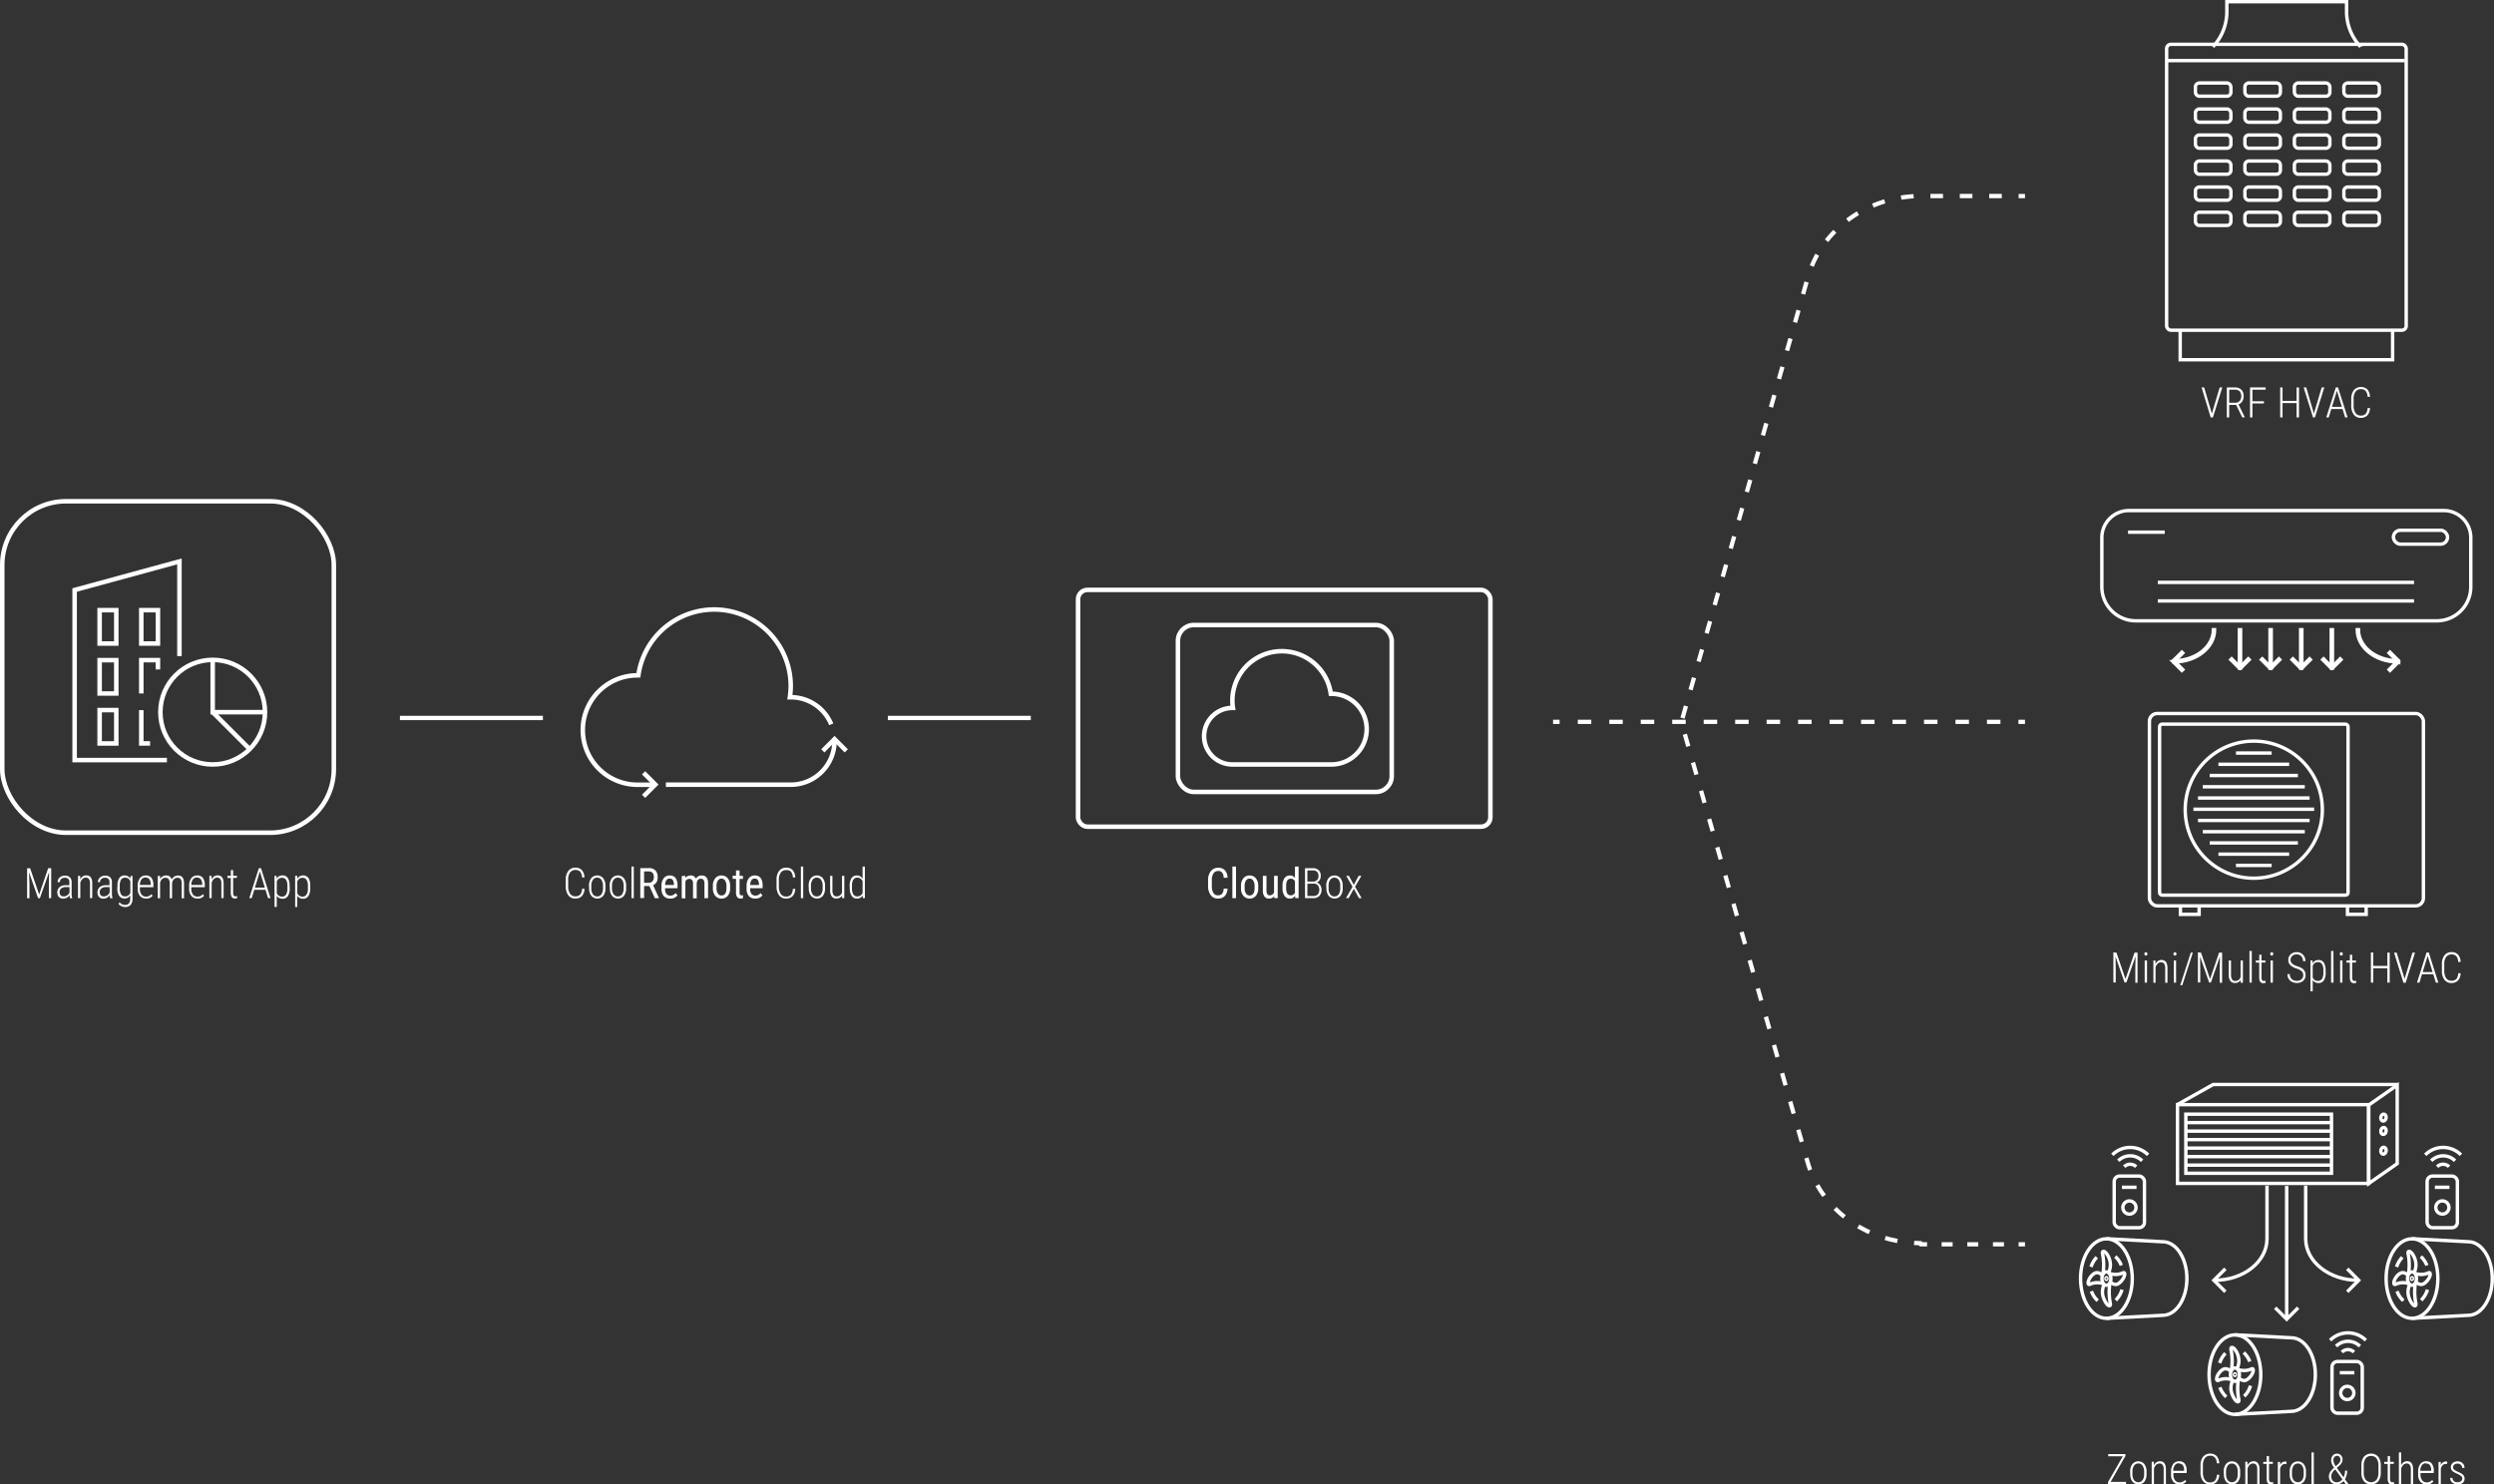 <?xml version="1.0" encoding="UTF-8"?> <svg xmlns="http://www.w3.org/2000/svg" viewBox="0 0 828.09 493.03"><rect x="0" y="0" width="828.09" height="493.03" fill="#333333" stroke="none"/><defs><style>.cls-1,.cls-3,.cls-4,.cls-5,.cls-6,.cls-7,.cls-8,.cls-9{fill:none;stroke:#fff;}.cls-1,.cls-4{stroke-width:1.13px;}.cls-2{fill:#fff;}.cls-3,.cls-4{stroke-miterlimit:10;}.cls-3,.cls-9{stroke-width:1.5px;}.cls-5,.cls-6,.cls-7,.cls-8{stroke-linejoin:round;stroke-width:1.42px;}.cls-6{stroke-dasharray:4.48 5.97;}.cls-7{stroke-dasharray:3.65 4.87;}.cls-8{stroke-dasharray:4.18 5.58;}</style></defs><g id="Layer_2" data-name="Layer 2"><g id="Layer_1-2" data-name="Layer 1"><rect class="cls-1" x="713.68" y="236.97" width="90.97" height="63.89" rx="2.57"></rect><rect class="cls-1" x="717.05" y="240.51" width="62.58" height="56.79" rx="0.83"></rect><circle class="cls-1" cx="748.33" cy="268.91" r="22.77"></circle><line class="cls-1" x1="728.29" y1="268.77" x2="768.38" y2="268.77"></line><line class="cls-1" x1="729.81" y1="265.04" x2="766.86" y2="265.04"></line><line class="cls-1" x1="731.4" y1="261.31" x2="765.27" y2="261.31"></line><line class="cls-1" x1="733.69" y1="257.57" x2="762.98" y2="257.57"></line><line class="cls-1" x1="736.59" y1="253.84" x2="760.08" y2="253.84"></line><line class="cls-1" x1="742.41" y1="250.11" x2="754.26" y2="250.11"></line><line class="cls-1" x1="766.86" y1="272.5" x2="729.81" y2="272.5"></line><line class="cls-1" x1="765.27" y1="276.23" x2="731.4" y2="276.23"></line><line class="cls-1" x1="762.98" y1="279.96" x2="733.69" y2="279.96"></line><line class="cls-1" x1="760.08" y1="283.69" x2="736.59" y2="283.69"></line><line class="cls-1" x1="754.26" y1="287.43" x2="742.41" y2="287.43"></line><polyline class="cls-1" points="730.18 300.94 730.18 303.69 723.97 303.69 723.97 300.94"></polyline><polyline class="cls-1" points="785.65 300.94 785.65 303.69 779.44 303.69 779.44 300.94"></polyline><path class="cls-1" d="M709.15,206.19a11.28,11.28,0,0,1-11.27-11.27V178.57a9,9,0,0,1,9-9h104.5a9,9,0,0,1,9,9v16.35a11.28,11.28,0,0,1-11.28,11.27Z"></path><rect class="cls-1" x="743.55" y="209.14" width="0.4" height="12.71"></rect><path class="cls-1" d="M743.75,222.05a.2.2,0,0,1-.14-.06l-2.9-2.89.28-.28,2.76,2.75,2.75-2.75.29.28-2.9,2.89A.2.2,0,0,1,743.75,222.05Z"></path><rect class="cls-1" x="753.72" y="209.14" width="0.4" height="12.71"></rect><path class="cls-1" d="M753.92,222.05a.17.17,0,0,1-.14-.06l-2.9-2.89.28-.28,2.76,2.75,2.75-2.75.28.28L754.06,222A.2.2,0,0,1,753.92,222.05Z"></path><rect class="cls-1" x="763.89" y="209.14" width="0.4" height="12.71"></rect><path class="cls-1" d="M764.08,222.05a.2.2,0,0,1-.14-.06l-2.89-2.89.28-.28,2.75,2.75,2.76-2.75.28.28L764.23,222A.2.2,0,0,1,764.08,222.05Z"></path><rect class="cls-1" x="774.05" y="209.14" width="0.4" height="12.71"></rect><path class="cls-1" d="M774.25,222.05h0a.2.2,0,0,1-.14-.06l-2.9-2.89.29-.28,2.75,2.75,2.76-2.75.28.28-2.9,2.89A.18.18,0,0,1,774.25,222.05Z"></path><path class="cls-1" d="M721.85,219.84v-.4c7.21,0,13.07-4.62,13.07-10.3h.4C735.32,215,729.28,219.84,721.85,219.84Z"></path><path class="cls-1" d="M724.45,222.68l-2.89-2.9a.19.19,0,0,1,0-.28l2.89-2.9.29.28L722,219.64l2.76,2.75Z"></path><path class="cls-1" d="M796.15,219.84c-7.43,0-13.47-4.8-13.47-10.7h.4c0,5.68,5.86,10.3,13.07,10.3Z"></path><path class="cls-1" d="M793.55,222.68l-.28-.29,2.75-2.75-2.75-2.76.28-.28,2.89,2.9a.18.18,0,0,1,.06.14.2.2,0,0,1-.06.14Z"></path><line class="cls-1" x1="716.46" y1="193.43" x2="801.54" y2="193.43"></line><line class="cls-1" x1="716.46" y1="199.59" x2="801.54" y2="199.59"></line><rect class="cls-1" x="794.69" y="176.11" width="17.98" height="4.62" rx="2.31"></rect><line class="cls-1" x1="706.58" y1="176.75" x2="718.78" y2="176.75"></line><polyline class="cls-1" points="763.06 434.34 759.26 438.15 755.45 434.35"></polyline><line class="cls-1" x1="759.25" y1="437.43" x2="759.25" y2="393.89"></line><path class="cls-1" d="M735.28,425.22c9.63,0,17.44-6.17,17.44-13.79V393.79"></path><polyline class="cls-1" points="738.89 429.03 735.08 425.22 738.89 421.41"></polyline><path class="cls-1" d="M783,425.22c-9.63,0-17.44-6.17-17.44-13.79V393.77"></path><polyline class="cls-1" points="779.37 429.03 783.17 425.22 779.37 421.41"></polyline><rect class="cls-1" x="723" y="366.89" width="63.43" height="26.15"></rect><rect class="cls-1" x="725.77" y="370.05" width="48.36" height="19.62"></rect><line class="cls-1" x1="774.19" y1="372.85" x2="725.86" y2="372.85"></line><line class="cls-1" x1="774.19" y1="375.68" x2="725.86" y2="375.68"></line><line class="cls-1" x1="774.19" y1="378.5" x2="725.86" y2="378.5"></line><line class="cls-1" x1="774.19" y1="381.32" x2="725.86" y2="381.32"></line><line class="cls-1" x1="774.19" y1="384.15" x2="725.86" y2="384.15"></line><line class="cls-1" x1="774.19" y1="386.97" x2="725.86" y2="386.97"></line><polygon class="cls-1" points="795.95 386.47 786.51 393.07 786.51 367.01 795.95 360.41 795.95 386.47"></polygon><polyline class="cls-1" points="796 360.2 734.83 360.2 722.94 366.88"></polyline><ellipse class="cls-1" cx="791.44" cy="371.22" rx="1.14" ry="0.88" transform="translate(302.07 1095.58) rotate(-81.09)"></ellipse><ellipse class="cls-1" cx="791.44" cy="375.65" rx="1.14" ry="0.88" transform="translate(297.7 1099.33) rotate(-81.09)"></ellipse><ellipse class="cls-1" cx="791.44" cy="382.21" rx="1.14" ry="0.88" transform="translate(291.22 1104.87) rotate(-81.09)"></ellipse><ellipse class="cls-1" cx="742.07" cy="456.56" rx="8.59" ry="13.2"></ellipse><path class="cls-1" d="M742.07,469.75l18.71-1c4.39,0,8-5.47,8-12.21s-3.56-12.22-8-12.22l-18.71-1"></path><path class="cls-1" d="M740.89,455.2a19.11,19.11,0,0,0-.12-6.91c-.07-.34,0-.69.21-.73.79-.3,2.45,2.21,2.4,4.49a6,6,0,0,1-.61,2.55l0,.1"></path><path class="cls-1" d="M741.32,458.48a6.16,6.16,0,0,0-.57,2.59c-.07,1.88,1.59,4.78,2.4,4.48.19,0,.28-.38.21-.73a18.88,18.88,0,0,1-.11-6.91"></path><path class="cls-1" d="M741.16,458.31a6,6,0,0,0-4.65.17.34.34,0,0,1-.49-.3c-.2-1.18,1.49-3.65,3-3.58a2.49,2.49,0,0,1,1.71.91"></path><path class="cls-1" d="M743,454.8a6,6,0,0,0,4.65-.17.34.34,0,0,1,.49.31c.2,1.21-1.75,3.68-3,3.57a2.45,2.45,0,0,1-1.74-.85"></path><ellipse class="cls-1" cx="742.07" cy="456.56" rx="1.49" ry="2.22"></ellipse><path class="cls-1" d="M742.27,456.56c0,.16-.09.29-.2.29s-.2-.13-.2-.29.08-.3.2-.3S742.27,456.39,742.27,456.56Z"></path><path class="cls-1" d="M737,452.69a8.31,8.31,0,0,1,1.91-3.22"></path><path class="cls-1" d="M739.18,463.94a8.07,8.07,0,0,1-2.1-3.15"></path><path class="cls-1" d="M747.24,460.23a8.43,8.43,0,0,1-2.07,3.51"></path><path class="cls-1" d="M745,449.23a7.88,7.88,0,0,1,2,3"></path><ellipse class="cls-1" cx="800.86" cy="424.65" rx="8.59" ry="13.2"></ellipse><path class="cls-1" d="M800.86,437.85l18.71-1c4.39,0,7.95-5.46,7.95-12.21s-3.56-12.22-7.95-12.22l-18.71-1"></path><path class="cls-1" d="M799.68,423.29a19.33,19.33,0,0,0-.11-6.91c-.07-.34,0-.68.2-.73.79-.3,2.45,2.21,2.4,4.49a6,6,0,0,1-.61,2.55l0,.1"></path><path class="cls-1" d="M800.11,426.57a6.31,6.31,0,0,0-.56,2.59c-.08,1.89,1.58,4.79,2.4,4.49.18,0,.27-.39.2-.73A19.16,19.16,0,0,1,802,426"></path><path class="cls-1" d="M800,426.41a6,6,0,0,0-4.64.16.34.34,0,0,1-.49-.3c-.21-1.18,1.48-3.65,3-3.58a2.49,2.49,0,0,1,1.71.91"></path><path class="cls-1" d="M801.77,422.89a6,6,0,0,0,4.64-.16.33.33,0,0,1,.49.3c.2,1.22-1.74,3.68-3,3.57a2.44,2.44,0,0,1-1.74-.84"></path><ellipse class="cls-1" cx="800.86" cy="424.65" rx="1.49" ry="2.22"></ellipse><path class="cls-1" d="M801.06,424.65c0,.16-.09.3-.2.3s-.2-.14-.2-.3.09-.3.2-.3S801.06,424.48,801.06,424.65Z"></path><path class="cls-1" d="M795.74,420.78a8.6,8.6,0,0,1,1.91-3.21"></path><path class="cls-1" d="M798,432a7.72,7.72,0,0,1-2.1-3.15"></path><path class="cls-1" d="M806,428.32a8.44,8.44,0,0,1-2.08,3.51"></path><path class="cls-1" d="M803.81,417.33a7.89,7.89,0,0,1,2,2.95"></path><ellipse class="cls-1" cx="699.4" cy="424.65" rx="8.59" ry="13.2"></ellipse><path class="cls-1" d="M699.4,437.85l18.72-1c4.39,0,8-5.46,8-12.21s-3.56-12.22-8-12.22l-18.72-1"></path><path class="cls-1" d="M698.22,423.29a18.88,18.88,0,0,0-.11-6.91c-.07-.34,0-.68.21-.73.79-.3,2.45,2.21,2.4,4.49a6,6,0,0,1-.61,2.55s0,.07-.05.1"></path><path class="cls-1" d="M698.66,426.57a6.16,6.16,0,0,0-.57,2.59c-.07,1.89,1.59,4.79,2.4,4.49.19,0,.28-.39.21-.73a18.94,18.94,0,0,1-.11-6.92"></path><path class="cls-1" d="M698.49,426.41a6,6,0,0,0-4.64.16.34.34,0,0,1-.49-.3c-.2-1.18,1.49-3.65,3-3.58a2.51,2.51,0,0,1,1.71.91"></path><path class="cls-1" d="M700.31,422.89a6,6,0,0,0,4.65-.16.33.33,0,0,1,.49.3c.2,1.22-1.75,3.68-3,3.57a2.43,2.43,0,0,1-1.73-.84"></path><ellipse class="cls-1" cx="699.4" cy="424.65" rx="1.49" ry="2.22"></ellipse><path class="cls-1" d="M699.61,424.65c0,.16-.09.3-.21.3s-.2-.14-.2-.3.09-.3.2-.3S699.61,424.48,699.61,424.65Z"></path><path class="cls-1" d="M694.29,420.78a8.34,8.34,0,0,1,1.91-3.21"></path><path class="cls-1" d="M696.52,432a7.82,7.82,0,0,1-2.1-3.15"></path><path class="cls-1" d="M704.58,428.32a8.43,8.43,0,0,1-2.07,3.51"></path><path class="cls-1" d="M702.35,417.33a7.66,7.66,0,0,1,2,2.95"></path><rect class="cls-1" x="701.98" y="390.6" width="10.05" height="17.16" rx="1.8"></rect><circle class="cls-1" cx="707" cy="401.02" r="2.19" transform="translate(213.33 1046.74) rotate(-82.16)"></circle><path class="cls-1" d="M709.27,387.5a2.78,2.78,0,0,0-3.95,0"></path><path class="cls-1" d="M711.24,385.52a5.59,5.59,0,0,0-7.9,0"></path><path class="cls-1" d="M713.22,383.55a8.38,8.38,0,0,0-11.85,0"></path><line class="cls-1" x1="704.56" y1="394.33" x2="709.4" y2="394.33"></line><rect class="cls-1" x="805.88" y="390.6" width="10.05" height="17.16" rx="1.8"></rect><circle class="cls-1" cx="810.91" cy="401.02" r="2.19" transform="translate(303.06 1149.67) rotate(-82.16)"></circle><path class="cls-1" d="M813.17,387.5a2.78,2.78,0,0,0-3.95,0"></path><path class="cls-1" d="M815.15,385.52a5.59,5.59,0,0,0-7.9,0"></path><path class="cls-1" d="M817.12,383.55a8.38,8.38,0,0,0-11.85,0"></path><line class="cls-1" x1="808.46" y1="394.33" x2="813.3" y2="394.33"></line><rect class="cls-1" x="774.3" y="452.2" width="10.05" height="17.16" rx="1.8"></rect><circle class="cls-1" cx="779.33" cy="462.62" r="2.19" transform="translate(214.77 1171.58) rotate(-82.16)"></circle><path class="cls-1" d="M781.59,449.09a2.79,2.79,0,0,0-4,0"></path><path class="cls-1" d="M783.56,447.12a5.58,5.58,0,0,0-7.89,0"></path><path class="cls-1" d="M785.54,445.14a8.38,8.38,0,0,0-11.85,0"></path><line class="cls-1" x1="776.88" y1="455.92" x2="781.72" y2="455.92"></line><path class="cls-2" d="M734.41,137.39l0,.11,0-.11,2.59-8.71h.87l-3.11,9.95h-.74L731,128.68h.85Z"></path><path class="cls-2" d="M742.49,134.49h-2.33v4.14h-.78v-9.95h2.73a2.83,2.83,0,0,1,2.11.77,3,3,0,0,1,.74,2.16,3.06,3.06,0,0,1-.46,1.69,2.42,2.42,0,0,1-1.25,1l2.07,4.23v.09h-.83Zm-2.33-.73h2.08a1.78,1.78,0,0,0,1.41-.6,2.6,2.6,0,0,0,0-3.17,2,2,0,0,0-1.53-.57h-1.94Z"></path><path class="cls-2" d="M751.7,134h-3.83v4.63h-.78v-9.95h5.18v.74h-4.4v3.84h3.83Z"></path><path class="cls-2" d="M763.34,138.63h-.79v-4.76h-4.67v4.76h-.78v-9.95h.78v4.46h4.67v-4.46h.79Z"></path><path class="cls-2" d="M768.29,137.39l0,.11,0-.11,2.59-8.71h.86l-3.11,9.95H768l-3.11-9.95h.85Z"></path><path class="cls-2" d="M777.8,135.85h-3.74l-.84,2.78h-.82l3.17-9.95h.73l3.17,9.95h-.81Zm-3.51-.73h3.28l-1.64-5.34Z"></path><path class="cls-2" d="M786.92,135.53A3.75,3.75,0,0,1,786,138a3,3,0,0,1-2.19.78,2.72,2.72,0,0,1-2.28-1.09,4.89,4.89,0,0,1-.84-3v-2.16a4.63,4.63,0,0,1,.85-2.94,3.18,3.18,0,0,1,4.49-.27,3.86,3.86,0,0,1,.88,2.46h-.8a3.19,3.19,0,0,0-.64-1.94,2,2,0,0,0-1.6-.58,2.08,2.08,0,0,0-1.76.84,4,4,0,0,0-.63,2.44v2.13a4.35,4.35,0,0,0,.61,2.47,2,2,0,0,0,1.72.88,2.15,2.15,0,0,0,1.68-.58,3.25,3.25,0,0,0,.62-1.93Z"></path><path class="cls-2" d="M702.73,316.4l3,8.76,3-8.76h1v10H709V322l.07-4.34-3.05,8.65h-.6l-3-8.61.07,4.27v4.34h-.78v-10Z"></path><path class="cls-2" d="M712,316.82a.63.63,0,0,1,.13-.39.45.45,0,0,1,.37-.17.44.44,0,0,1,.37.17.58.58,0,0,1,.14.39.56.56,0,0,1-.14.39.44.44,0,0,1-.37.17.45.45,0,0,1-.37-.17A.61.61,0,0,1,712,316.82Zm.88,9.53h-.77V319h.77Z"></path><path class="cls-2" d="M715.67,319l0,1.18a2.81,2.81,0,0,1,.84-1,2,2,0,0,1,1.16-.35q1.93,0,2,2.58v5h-.75v-4.87a2.61,2.61,0,0,0-.35-1.47,1.24,1.24,0,0,0-1.07-.47,1.5,1.5,0,0,0-1.07.45,2.75,2.75,0,0,0-.72,1.23v5.13H715V319Z"></path><path class="cls-2" d="M721.66,316.82a.58.58,0,0,1,.13-.39.49.49,0,0,1,.74,0,.58.58,0,0,1,.13.39.56.56,0,0,1-.13.39.49.49,0,0,1-.74,0A.56.56,0,0,1,721.66,316.82Zm.87,9.53h-.76V319h.76Z"></path><path class="cls-2" d="M724.6,327.21h-.68l3.49-10.81h.68Z"></path><path class="cls-2" d="M730.81,316.4l3,8.76,3-8.76h1v10h-.78V322l.07-4.34-3,8.65h-.6l-3-8.61.06,4.27v4.34h-.78v-10Z"></path><path class="cls-2" d="M744,325.47a2.13,2.13,0,0,1-1.95,1,1.77,1.77,0,0,1-1.52-.7,3.44,3.44,0,0,1-.51-2.05V319h.75v4.77a2.73,2.73,0,0,0,.35,1.52,1.17,1.17,0,0,0,1,.52,1.75,1.75,0,0,0,1.84-1.39V319h.76v7.4h-.74Z"></path><path class="cls-2" d="M747.66,326.35h-.76v-10.5h.76Z"></path><path class="cls-2" d="M750.9,317.07V319h1.27v.69H750.9v4.91a1.8,1.8,0,0,0,.18.91.67.67,0,0,0,.61.3,4.26,4.26,0,0,0,.55-.07l0,.68a1.86,1.86,0,0,1-.75.12c-.89,0-1.34-.61-1.36-1.83v-5H749V319h1.15v-1.88Z"></path><path class="cls-2" d="M753.8,316.82a.58.58,0,0,1,.13-.39.43.43,0,0,1,.36-.17.47.47,0,0,1,.38.17.58.58,0,0,1,.13.39.56.56,0,0,1-.13.39.47.47,0,0,1-.38.17.43.43,0,0,1-.36-.17A.56.56,0,0,1,753.8,316.82Zm.87,9.53h-.77V319h.77Z"></path><path class="cls-2" d="M764.75,323.9a1.77,1.77,0,0,0-.47-1.31,4.71,4.71,0,0,0-1.78-.91,5.71,5.71,0,0,1-1.9-1,2.34,2.34,0,0,1-.8-1.86,2.42,2.42,0,0,1,.78-1.86,2.9,2.9,0,0,1,2-.72,2.76,2.76,0,0,1,2.08.84,2.94,2.94,0,0,1,.81,2.14h-.79a2.33,2.33,0,0,0-.56-1.62,2,2,0,0,0-1.54-.62,2.08,2.08,0,0,0-1.48.51,1.7,1.7,0,0,0-.55,1.31,1.59,1.59,0,0,0,.52,1.24,4.6,4.6,0,0,0,1.63.85,6.88,6.88,0,0,1,1.7.77,2.57,2.57,0,0,1,.84.94,2.67,2.67,0,0,1,.28,1.27,2.42,2.42,0,0,1-.79,1.88,3,3,0,0,1-2.09.72,3.52,3.52,0,0,1-1.6-.36,2.74,2.74,0,0,1-1.13-1,3,3,0,0,1-.4-1.59h.78a2.17,2.17,0,0,0,.63,1.65,2.42,2.42,0,0,0,1.72.6,2.22,2.22,0,0,0,1.51-.5A1.73,1.73,0,0,0,764.75,323.9Z"></path><path class="cls-2" d="M772.2,323a4.65,4.65,0,0,1-.6,2.6,2,2,0,0,1-1.77.89,2.12,2.12,0,0,1-1.93-1v3.74h-.75V319h.7l0,1a2.09,2.09,0,0,1,1.93-1.15,2,2,0,0,1,1.79.85,4.64,4.64,0,0,1,.6,2.59Zm-.76-.69a3.89,3.89,0,0,0-.44-2.09,1.54,1.54,0,0,0-1.38-.67,1.78,1.78,0,0,0-1.72,1.22v3.89a1.77,1.77,0,0,0,1.73,1.12,1.53,1.53,0,0,0,1.36-.67,3.86,3.86,0,0,0,.45-2.06Z"></path><path class="cls-2" d="M774.81,326.35H774v-10.5h.77Z"></path><path class="cls-2" d="M776.88,316.82a.58.58,0,0,1,.13-.39.49.49,0,0,1,.74,0,.58.58,0,0,1,.14.39.56.56,0,0,1-.14.39.49.49,0,0,1-.74,0A.56.56,0,0,1,776.88,316.82Zm.88,9.53H777V319h.77Z"></path><path class="cls-2" d="M781,317.07V319h1.26v.69H781v4.91a1.8,1.8,0,0,0,.18.91.64.64,0,0,0,.6.3,4.06,4.06,0,0,0,.55-.07l0,.68a1.83,1.83,0,0,1-.75.12c-.88,0-1.34-.61-1.36-1.83v-5H779.1V319h1.14v-1.88Z"></path><path class="cls-2" d="M793.46,326.35h-.78v-4.76H788v4.76h-.78v-10H788v4.46h4.68V316.4h.78Z"></path><path class="cls-2" d="M798.41,325.11l0,.11,0-.11,2.6-8.71h.86l-3.11,10h-.74l-3.11-10h.86Z"></path><path class="cls-2" d="M807.92,323.57h-3.73l-.85,2.78h-.81l3.17-10h.73l3.17,10h-.82Zm-3.5-.73h3.28l-1.64-5.34Z"></path><path class="cls-2" d="M817,323.25a3.65,3.65,0,0,1-.9,2.45,3,3,0,0,1-2.19.79,2.73,2.73,0,0,1-2.28-1.09,4.76,4.76,0,0,1-.84-3v-2.16a4.57,4.57,0,0,1,.85-2.94,2.82,2.82,0,0,1,2.33-1.07,2.86,2.86,0,0,1,2.16.8,3.8,3.8,0,0,1,.87,2.46h-.79a3.26,3.26,0,0,0-.64-1.94,2.36,2.36,0,0,0-3.36.26,4,4,0,0,0-.63,2.44v2.13a4.28,4.28,0,0,0,.61,2.47,2,2,0,0,0,1.72.88,2.15,2.15,0,0,0,1.68-.58,3.32,3.32,0,0,0,.62-1.93Z"></path><path class="cls-2" d="M700.8,492.17h5.12v.73h-6v-.65l4.93-8.58H700v-.73h5.71v.63Z"></path><path class="cls-2" d="M707.28,488.82a4,4,0,0,1,.72-2.53,2.58,2.58,0,0,1,4,0,4,4,0,0,1,.72,2.52v.79a4,4,0,0,1-.72,2.53,2.6,2.6,0,0,1-3.93,0,3.88,3.88,0,0,1-.75-2.44Zm.76.76a3.38,3.38,0,0,0,.52,2,1.79,1.79,0,0,0,2.86,0,3.56,3.56,0,0,0,.51-2v-.78a3.48,3.48,0,0,0-.52-2,1.67,1.67,0,0,0-1.43-.74,1.63,1.63,0,0,0-1.4.72,3.36,3.36,0,0,0-.54,2Z"></path><path class="cls-2" d="M715.16,485.5l0,1.18a2.72,2.72,0,0,1,.84-1,2,2,0,0,1,1.16-.36q1.94,0,2,2.58v5h-.75V488a2.55,2.55,0,0,0-.35-1.46,1.23,1.23,0,0,0-1.08-.47,1.57,1.57,0,0,0-1.07.44,3,3,0,0,0-.72,1.23v5.14h-.76v-7.4Z"></path><path class="cls-2" d="M723.61,493a2.54,2.54,0,0,1-2-.85,3.69,3.69,0,0,1-.75-2.44v-.9a4.13,4.13,0,0,1,.71-2.55,2.32,2.32,0,0,1,2-.93,2.19,2.19,0,0,1,1.83.79,3.87,3.87,0,0,1,.65,2.41v.71h-4.4v.41a3.14,3.14,0,0,0,.54,2,1.86,1.86,0,0,0,1.54.69,2.21,2.21,0,0,0,1.77-.8l.4.5A2.57,2.57,0,0,1,723.61,493Zm-.12-7a1.61,1.61,0,0,0-1.38.64,3.2,3.2,0,0,0-.53,1.85h3.63v-.2C725.17,486.83,724.6,486.07,723.49,486.07Z"></path><path class="cls-2" d="M736.86,489.79a3.71,3.71,0,0,1-.91,2.46,3,3,0,0,1-2.19.78,2.72,2.72,0,0,1-2.28-1.09,4.84,4.84,0,0,1-.84-3v-2.16a4.66,4.66,0,0,1,.85-2.95,3.19,3.19,0,0,1,4.49-.26,3.85,3.85,0,0,1,.88,2.45h-.8a3.16,3.16,0,0,0-.64-1.93,2,2,0,0,0-1.6-.59,2.06,2.06,0,0,0-1.76.85,4.08,4.08,0,0,0-.62,2.44V489a4.36,4.36,0,0,0,.6,2.47,2,2,0,0,0,1.72.88,2.19,2.19,0,0,0,1.68-.58,3.26,3.26,0,0,0,.62-1.94Z"></path><path class="cls-2" d="M738.35,488.82a4,4,0,0,1,.73-2.53,2.36,2.36,0,0,1,2-.93,2.39,2.39,0,0,1,2,.92,4,4,0,0,1,.73,2.52v.79a3.91,3.91,0,0,1-.73,2.53,2.58,2.58,0,0,1-3.92,0,3.82,3.82,0,0,1-.76-2.44Zm.77.76a3.38,3.38,0,0,0,.52,2,1.79,1.79,0,0,0,2.86,0,3.48,3.48,0,0,0,.5-2v-.78a3.4,3.4,0,0,0-.52-2,1.74,1.74,0,0,0-2.83,0,3.44,3.44,0,0,0-.53,2Z"></path><path class="cls-2" d="M746.24,485.5l0,1.18a2.6,2.6,0,0,1,.83-1,2,2,0,0,1,1.16-.36q1.93,0,2,2.58v5h-.75V488a2.47,2.47,0,0,0-.35-1.46,1.21,1.21,0,0,0-1.07-.47,1.55,1.55,0,0,0-1.07.44,2.75,2.75,0,0,0-.72,1.23v5.14h-.76v-7.4Z"></path><path class="cls-2" d="M753.39,483.61v1.89h1.27v.68h-1.27v4.92a1.76,1.76,0,0,0,.18.9.66.66,0,0,0,.61.3,3,3,0,0,0,.55-.07l0,.69a2.12,2.12,0,0,1-.75.11c-.89,0-1.34-.61-1.37-1.83v-5h-1.14v-.68h1.14v-1.89Z"></path><path class="cls-2" d="M759.21,486.21a3,3,0,0,0-.48,0,1.47,1.47,0,0,0-1.06.43,2.52,2.52,0,0,0-.6,1.2v5.11h-.76v-7.4h.75v1.11a1.79,1.79,0,0,1,1.7-1.25.89.89,0,0,1,.45.09Z"></path><path class="cls-2" d="M760.26,488.82a4,4,0,0,1,.72-2.53,2.57,2.57,0,0,1,3.95,0,3.92,3.92,0,0,1,.73,2.52v.79a3.91,3.91,0,0,1-.73,2.53,2.58,2.58,0,0,1-3.92,0,3.76,3.76,0,0,1-.75-2.44Zm.76.76a3.38,3.38,0,0,0,.52,2,1.79,1.79,0,0,0,2.86,0,3.48,3.48,0,0,0,.5-2v-.78a3.4,3.4,0,0,0-.52-2,1.74,1.74,0,0,0-2.83,0,3.44,3.44,0,0,0-.53,2Z"></path><path class="cls-2" d="M768.26,492.9h-.77V482.4h.77Z"></path><path class="cls-2" d="M775,487.48a6.18,6.18,0,0,1-.76-1.33,3,3,0,0,1-.21-1.07,2.41,2.41,0,0,1,.53-1.67,1.8,1.8,0,0,1,1.42-.6,1.7,1.7,0,0,1,1.31.55,2,2,0,0,1,.52,1.4,2.68,2.68,0,0,1-.91,1.89l-1,.88,2.24,3.13a4.89,4.89,0,0,0,.49-2.22h.69a5.15,5.15,0,0,1-.73,2.84l1.16,1.62h-.92l-.7-1a3.49,3.49,0,0,1-1,.81,2.71,2.71,0,0,1-1.23.29,2.54,2.54,0,0,1-1.91-.73,2.7,2.7,0,0,1-.71-1.95,2.74,2.74,0,0,1,.36-1.36A6.32,6.32,0,0,1,775,487.48Zm.91,4.84a2.34,2.34,0,0,0,1.84-1l-2.3-3.22-.07-.08-.25.22a3,3,0,0,0-1.08,2.1,2,2,0,0,0,.5,1.43A1.78,1.78,0,0,0,775.86,492.32Zm-1.13-7.27a3.64,3.64,0,0,0,.77,1.93l.72-.65a2.93,2.93,0,0,0,.59-.69,1.67,1.67,0,0,0,.23-.88,1.31,1.31,0,0,0-.31-.89,1,1,0,0,0-.81-.35,1,1,0,0,0-.86.42A1.75,1.75,0,0,0,774.73,485.05Z"></path><path class="cls-2" d="M790.5,489a4.68,4.68,0,0,1-.84,3,3.2,3.2,0,0,1-4.74,0,4.58,4.58,0,0,1-.86-3v-2.17a4.64,4.64,0,0,1,.85-3,3.19,3.19,0,0,1,4.75,0,4.74,4.74,0,0,1,.84,3Zm-.78-2.16a4,4,0,0,0-.63-2.45,2.13,2.13,0,0,0-1.81-.82,2.16,2.16,0,0,0-1.79.8,3.88,3.88,0,0,0-.65,2.4V489a3.88,3.88,0,0,0,.65,2.46,2.39,2.39,0,0,0,3.61,0,4.1,4.1,0,0,0,.62-2.47Z"></path><path class="cls-2" d="M793.57,483.61v1.89h1.26v.68h-1.26v4.92a1.76,1.76,0,0,0,.18.9.64.64,0,0,0,.6.3,2.81,2.81,0,0,0,.55-.07l0,.69a2,2,0,0,1-.74.11c-.89,0-1.35-.61-1.37-1.83v-5h-1.14v-.68h1.14v-1.89Z"></path><path class="cls-2" d="M797.24,486.66a3,3,0,0,1,.83-1,2,2,0,0,1,1.16-.35q1.93,0,2,2.58v5h-.75V488a2.55,2.55,0,0,0-.35-1.46,1.23,1.23,0,0,0-1.07-.47,1.53,1.53,0,0,0-1.07.44,2.86,2.86,0,0,0-.73,1.23v5.14h-.75V482.4h.75Z"></path><path class="cls-2" d="M805.66,493a2.54,2.54,0,0,1-2-.85,3.63,3.63,0,0,1-.76-2.44v-.9a4.13,4.13,0,0,1,.71-2.55,2.34,2.34,0,0,1,2-.93,2.23,2.23,0,0,1,1.84.79,3.88,3.88,0,0,1,.64,2.41v.71h-4.39v.41a3.14,3.14,0,0,0,.54,2,1.83,1.83,0,0,0,1.53.69,2.21,2.21,0,0,0,1.77-.8l.4.5A2.55,2.55,0,0,1,805.66,493Zm-.13-7a1.61,1.61,0,0,0-1.38.64,3.2,3.2,0,0,0-.53,1.85h3.63v-.2C807.22,486.83,806.64,486.07,805.53,486.07Z"></path><path class="cls-2" d="M812.52,486.21a3,3,0,0,0-.48,0,1.45,1.45,0,0,0-1,.43,2.44,2.44,0,0,0-.61,1.2v5.11h-.76v-7.4h.75v1.11a1.79,1.79,0,0,1,1.7-1.25,1,1,0,0,1,.46.09Z"></path><path class="cls-2" d="M817.55,491.07a1.11,1.11,0,0,0-.39-.83,5.65,5.65,0,0,0-1.34-.79,7,7,0,0,1-1.33-.71,1.87,1.87,0,0,1-.55-.62,1.62,1.62,0,0,1-.18-.79,1.82,1.82,0,0,1,.62-1.41,2.29,2.29,0,0,1,1.59-.56,2.33,2.33,0,0,1,1.68.6,2,2,0,0,1,.63,1.57h-.76a1.36,1.36,0,0,0-.43-1,1.54,1.54,0,0,0-1.12-.42,1.58,1.58,0,0,0-1.07.35,1.1,1.1,0,0,0-.39.88,1,1,0,0,0,.3.73,6,6,0,0,0,1.3.76,8.12,8.12,0,0,1,1.42.74,2.13,2.13,0,0,1,.59.66,1.75,1.75,0,0,1,.2.85,1.79,1.79,0,0,1-.64,1.45A2.48,2.48,0,0,1,816,493a2.59,2.59,0,0,1-1.78-.6,2,2,0,0,1-.68-1.55h.76a1.44,1.44,0,0,0,.47,1.06,1.74,1.74,0,0,0,1.23.38,1.72,1.72,0,0,0,1.12-.34A1.12,1.12,0,0,0,817.55,491.07Z"></path><rect class="cls-3" x="0.75" y="166.48" width="110.09" height="110.09" rx="21.17"></rect><circle class="cls-3" cx="70.62" cy="236.53" r="17.37"></circle><polyline class="cls-3" points="70.62 219.16 70.62 236.53 87.99 236.53"></polyline><line class="cls-3" x1="70.62" y1="236.53" x2="82.46" y2="248.37"></line><rect class="cls-3" x="33.08" y="202.65" width="5.53" height="11.07" transform="translate(71.69 416.38) rotate(180)"></rect><rect class="cls-3" x="46.91" y="202.65" width="5.53" height="11.07" transform="translate(99.35 416.38) rotate(180)"></rect><rect class="cls-3" x="33.08" y="219.25" width="5.53" height="11.07" transform="translate(71.69 449.58) rotate(180)"></rect><polyline class="cls-3" points="52.44 222.34 52.44 219.25 46.91 219.25 46.91 230.32"></polyline><rect class="cls-3" x="33.08" y="235.85" width="5.53" height="11.07" transform="translate(71.69 482.77) rotate(180)"></rect><polyline class="cls-3" points="46.91 235.85 46.91 246.92 49.84 246.92"></polyline><polyline class="cls-3" points="55.42 252.45 24.78 252.45 24.78 195.96 59.58 186.46 59.58 206.43 59.58 217.91"></polyline><path class="cls-2" d="M10,288.35l3,8.75,3-8.75h1v9.95h-.78V294l.07-4.34-3.05,8.65h-.6l-3-8.61L9.79,294v4.34H9v-9.95Z"></path><path class="cls-2" d="M23.22,298.3a5.33,5.33,0,0,1-.13-1,2.47,2.47,0,0,1-.88.85,2.28,2.28,0,0,1-1.17.31,2,2,0,0,1-1.49-.54,2.43,2.43,0,0,1,.21-3.26,3.09,3.09,0,0,1,2-.65h1.27v-1a1.45,1.45,0,0,0-.39-1.14,1.7,1.7,0,0,0-1.15-.34,1.63,1.63,0,0,0-1.16.41,1.37,1.37,0,0,0-.45,1.06h-.76a2,2,0,0,1,.68-1.54,2.45,2.45,0,0,1,1.72-.63,2.3,2.3,0,0,1,1.69.56,2.18,2.18,0,0,1,.57,1.63v3.63a5.07,5.07,0,0,0,.2,1.63v.08Zm-2.08-.59a2.07,2.07,0,0,0,1.94-1.28v-1.8h-1.2a2.41,2.41,0,0,0-1.57.46,1.5,1.5,0,0,0-.52,1.21Q19.79,297.71,21.14,297.71Z"></path><path class="cls-2" d="M26.63,290.9l0,1.18a2.81,2.81,0,0,1,.84-1,2,2,0,0,1,1.16-.35c1.28,0,2,.86,2,2.57v5h-.75v-4.87a2.69,2.69,0,0,0-.35-1.47,1.26,1.26,0,0,0-1.08-.47,1.53,1.53,0,0,0-1.07.45,3,3,0,0,0-.72,1.23v5.13H25.9v-7.4Z"></path><path class="cls-2" d="M36.55,298.3a5.33,5.33,0,0,1-.13-1,2.47,2.47,0,0,1-.88.85,2.28,2.28,0,0,1-1.17.31,2,2,0,0,1-1.49-.54,2.43,2.43,0,0,1,.21-3.26,3.09,3.09,0,0,1,2-.65h1.27v-1a1.45,1.45,0,0,0-.39-1.14,1.7,1.7,0,0,0-1.15-.34,1.63,1.63,0,0,0-1.16.41,1.37,1.37,0,0,0-.45,1.06H32.5a2,2,0,0,1,.68-1.54,2.45,2.45,0,0,1,1.72-.63,2.3,2.3,0,0,1,1.69.56,2.18,2.18,0,0,1,.57,1.63v3.63a5.07,5.07,0,0,0,.2,1.63v.08Zm-2.08-.59a2.07,2.07,0,0,0,1.94-1.28v-1.8h-1.2a2.41,2.41,0,0,0-1.57.46,1.5,1.5,0,0,0-.52,1.21Q33.12,297.71,34.47,297.71Z"></path><path class="cls-2" d="M39,294.26a4.63,4.63,0,0,1,.6-2.62,2,2,0,0,1,1.8-.87,2,2,0,0,1,1.9,1.17l0-1H44v7.61a3,3,0,0,1-.64,2,2.38,2.38,0,0,1-1.84.7,2.78,2.78,0,0,1-1.23-.3,2.48,2.48,0,0,1-.94-.74l.36-.54a2.26,2.26,0,0,0,1.75.87,1.71,1.71,0,0,0,1.35-.49,2.28,2.28,0,0,0,.42-1.5v-1.17a2.22,2.22,0,0,1-3.65.19,4.4,4.4,0,0,1-.63-2.51Zm.76.69a4,4,0,0,0,.43,2.09,1.49,1.49,0,0,0,1.36.67,1.75,1.75,0,0,0,1.73-1.17v-3.78a1.76,1.76,0,0,0-1.72-1.26,1.51,1.51,0,0,0-1.36.66,3.9,3.9,0,0,0-.44,2Z"></path><path class="cls-2" d="M48.48,298.44a2.55,2.55,0,0,1-2-.86,3.67,3.67,0,0,1-.75-2.43v-.9a4.08,4.08,0,0,1,.71-2.56,2.33,2.33,0,0,1,2-.92,2.23,2.23,0,0,1,1.84.78,3.9,3.9,0,0,1,.64,2.41v.71H46.44v.42a3.11,3.11,0,0,0,.54,2,1.85,1.85,0,0,0,1.54.69,2.21,2.21,0,0,0,1.77-.8l.39.51A2.54,2.54,0,0,1,48.48,298.44Zm-.13-7a1.62,1.62,0,0,0-1.37.63,3.15,3.15,0,0,0-.53,1.85h3.63v-.2C50,292.24,49.46,291.48,48.35,291.48Z"></path><path class="cls-2" d="M53.15,290.9l0,1.11a2.16,2.16,0,0,1,2-1.24A1.75,1.75,0,0,1,57,292.13a2.66,2.66,0,0,1,.9-1,2.23,2.23,0,0,1,1.2-.34c1.33,0,2,.85,2,2.57v5h-.76v-4.91A2.48,2.48,0,0,0,60,292a1.3,1.3,0,0,0-1.12-.47,1.58,1.58,0,0,0-1.19.55,2.17,2.17,0,0,0-.55,1.34v4.92h-.77v-4.89A2.4,2.4,0,0,0,56,292a1.32,1.32,0,0,0-1.11-.47,1.54,1.54,0,0,0-1.08.43,2.59,2.59,0,0,0-.66,1.23v5.15h-.76v-7.4Z"></path><path class="cls-2" d="M65.56,298.44a2.55,2.55,0,0,1-2-.86,3.62,3.62,0,0,1-.76-2.43v-.9a4.14,4.14,0,0,1,.71-2.56,2.36,2.36,0,0,1,2-.92,2.21,2.21,0,0,1,1.83.78,3.83,3.83,0,0,1,.65,2.41v.71H63.52v.42a3.11,3.11,0,0,0,.54,2,1.83,1.83,0,0,0,1.53.69,2.21,2.21,0,0,0,1.77-.8l.4.51A2.55,2.55,0,0,1,65.56,298.44Zm-.13-7a1.63,1.63,0,0,0-1.38.63,3.23,3.23,0,0,0-.53,1.85h3.63v-.2C67.11,292.24,66.54,291.48,65.43,291.48Z"></path><path class="cls-2" d="M70.25,290.9l0,1.18a2.81,2.81,0,0,1,.84-1,2,2,0,0,1,1.16-.35c1.28,0,2,.86,2,2.57v5H73.5v-4.87a2.69,2.69,0,0,0-.35-1.47,1.26,1.26,0,0,0-1.08-.47,1.53,1.53,0,0,0-1.07.45,3,3,0,0,0-.72,1.23v5.13h-.76v-7.4Z"></path><path class="cls-2" d="M77.41,289v1.88h1.26v.69H77.41v4.91a1.8,1.8,0,0,0,.18.91.64.64,0,0,0,.6.3,3.88,3.88,0,0,0,.55-.07l0,.68a1.83,1.83,0,0,1-.75.12c-.88,0-1.34-.61-1.36-1.83v-5H75.51v-.69h1.14V289Z"></path><path class="cls-2" d="M88.16,295.52H84.43l-.85,2.78h-.81l3.17-9.95h.72l3.17,9.95H89Zm-3.51-.73h3.28l-1.64-5.34Z"></path><path class="cls-2" d="M96.19,295a4.74,4.74,0,0,1-.59,2.6,2,2,0,0,1-1.78.89,2.09,2.09,0,0,1-1.92-1v3.73h-.75V290.9h.69l0,1a2.08,2.08,0,0,1,1.92-1.15,2,2,0,0,1,1.79.84,4.54,4.54,0,0,1,.6,2.6Zm-.76-.69a3.89,3.89,0,0,0-.44-2.09,1.52,1.52,0,0,0-1.38-.67,1.76,1.76,0,0,0-1.71,1.22v3.89a1.77,1.77,0,0,0,1.73,1.12,1.51,1.51,0,0,0,1.35-.67,3.78,3.78,0,0,0,.45-2.07Z"></path><path class="cls-2" d="M103,295a4.65,4.65,0,0,1-.6,2.6,2,2,0,0,1-1.77.89,2.09,2.09,0,0,1-1.92-1v3.73H98V290.9h.7l0,1a2.24,2.24,0,0,1,3.71-.31,4.7,4.7,0,0,1,.6,2.6Zm-.76-.69a3.89,3.89,0,0,0-.44-2.09,1.52,1.52,0,0,0-1.38-.67,1.76,1.76,0,0,0-1.71,1.22v3.89a1.76,1.76,0,0,0,1.73,1.12,1.51,1.51,0,0,0,1.35-.67,3.78,3.78,0,0,0,.45-2.07Z"></path><rect class="cls-4" x="719.39" y="14.72" width="79.55" height="94.95" rx="1.42"></rect><polyline class="cls-4" points="794.43 109.47 794.43 119.48 723.9 119.48 723.9 109.47"></polyline><line class="cls-4" x1="719.52" y1="20.13" x2="798.49" y2="20.13"></line><path class="cls-4" d="M783.78,15.54l-.56-.66a17,17,0,0,1-4.08-11V.57H739.39V3.88a17,17,0,0,1-4.64,11.66h0"></path><rect class="cls-4" x="728.95" y="27.56" width="11.78" height="4.39" rx="1.28"></rect><rect class="cls-4" x="745.38" y="27.56" width="11.78" height="4.39" rx="1.28"></rect><rect class="cls-4" x="761.81" y="27.56" width="11.78" height="4.39" rx="1.28"></rect><rect class="cls-4" x="778.24" y="27.56" width="11.78" height="4.39" rx="1.28"></rect><rect class="cls-4" x="728.95" y="36.2" width="11.78" height="4.39" rx="1.28"></rect><rect class="cls-4" x="745.38" y="36.2" width="11.78" height="4.39" rx="1.28"></rect><rect class="cls-4" x="761.81" y="36.2" width="11.78" height="4.39" rx="1.28"></rect><rect class="cls-4" x="778.24" y="36.2" width="11.78" height="4.39" rx="1.28"></rect><rect class="cls-4" x="728.95" y="44.84" width="11.78" height="4.39" rx="1.28"></rect><rect class="cls-4" x="745.38" y="44.84" width="11.78" height="4.39" rx="1.28"></rect><rect class="cls-4" x="761.81" y="44.84" width="11.78" height="4.39" rx="1.28"></rect><rect class="cls-4" x="778.24" y="44.84" width="11.78" height="4.39" rx="1.28"></rect><rect class="cls-4" x="728.95" y="53.48" width="11.78" height="4.39" rx="1.28"></rect><rect class="cls-4" x="745.38" y="53.48" width="11.78" height="4.39" rx="1.28"></rect><rect class="cls-4" x="761.81" y="53.48" width="11.78" height="4.39" rx="1.28"></rect><rect class="cls-4" x="778.24" y="53.48" width="11.78" height="4.39" rx="1.28"></rect><rect class="cls-4" x="728.95" y="62.12" width="11.78" height="4.39" rx="1.28"></rect><rect class="cls-4" x="745.38" y="62.12" width="11.78" height="4.39" rx="1.28"></rect><rect class="cls-4" x="761.81" y="62.12" width="11.78" height="4.39" rx="1.28"></rect><rect class="cls-4" x="778.24" y="62.12" width="11.78" height="4.39" rx="1.28"></rect><rect class="cls-4" x="728.95" y="70.49" width="11.78" height="4.39" rx="1.28"></rect><rect class="cls-4" x="745.38" y="70.49" width="11.78" height="4.39" rx="1.28"></rect><rect class="cls-4" x="761.81" y="70.49" width="11.78" height="4.39" rx="1.28"></rect><rect class="cls-4" x="778.24" y="70.49" width="11.78" height="4.39" rx="1.28"></rect><path class="cls-2" d="M194.07,295.2a3.75,3.75,0,0,1-.9,2.45,3,3,0,0,1-2.2.79,2.71,2.71,0,0,1-2.27-1.09,4.83,4.83,0,0,1-.85-3v-2.16a4.58,4.58,0,0,1,.86-2.94,2.8,2.8,0,0,1,2.32-1.07,2.86,2.86,0,0,1,2.16.8,3.85,3.85,0,0,1,.88,2.45h-.79a3.32,3.32,0,0,0-.64-1.93,2.36,2.36,0,0,0-3.36.26,4,4,0,0,0-.63,2.44v2.13a4.28,4.28,0,0,0,.61,2.47,1.94,1.94,0,0,0,1.71.88,2.12,2.12,0,0,0,1.68-.58,3.25,3.25,0,0,0,.63-1.93Z"></path><path class="cls-2" d="M195.57,294.23a4,4,0,0,1,.72-2.53,2.58,2.58,0,0,1,4,0,3.93,3.93,0,0,1,.73,2.53V295a3.94,3.94,0,0,1-.73,2.54,2.58,2.58,0,0,1-3.92,0,3.79,3.79,0,0,1-.75-2.45Zm.76.76a3.4,3.4,0,0,0,.52,2,1.66,1.66,0,0,0,1.43.73,1.65,1.65,0,0,0,1.43-.71,3.47,3.47,0,0,0,.5-2v-.79a3.4,3.4,0,0,0-.52-2,1.64,1.64,0,0,0-1.42-.73,1.66,1.66,0,0,0-1.41.72,3.39,3.39,0,0,0-.53,2Z"></path><path class="cls-2" d="M202.44,294.23a4,4,0,0,1,.72-2.53,2.58,2.58,0,0,1,4,0,3.93,3.93,0,0,1,.73,2.53V295a3.94,3.94,0,0,1-.73,2.54,2.58,2.58,0,0,1-3.92,0,3.79,3.79,0,0,1-.75-2.45Zm.76.76a3.4,3.4,0,0,0,.52,2,1.66,1.66,0,0,0,1.43.73,1.65,1.65,0,0,0,1.43-.71,3.47,3.47,0,0,0,.5-2v-.79a3.4,3.4,0,0,0-.52-2,1.64,1.64,0,0,0-1.42-.73,1.66,1.66,0,0,0-1.41.72,3.39,3.39,0,0,0-.53,2Z"></path><path class="cls-2" d="M210.44,298.3h-.77V287.8h.77Z"></path><path class="cls-2" d="M215.61,294.27h-1.75v4H212.6v-9.95h2.79a3,3,0,0,1,2.22.76,3.05,3.05,0,0,1,.75,2.23A3.11,3.11,0,0,1,218,293a2.58,2.58,0,0,1-1.15,1l1.93,4.23v.08h-1.35Zm-1.75-1.07h1.52a1.61,1.61,0,0,0,1.25-.51,1.91,1.91,0,0,0,.47-1.35q0-1.92-1.74-1.92h-1.5Z"></path><path class="cls-2" d="M222.51,298.44a2.7,2.7,0,0,1-2.12-.83,3.51,3.51,0,0,1-.75-2.41v-.9a4.15,4.15,0,0,1,.72-2.59,2.38,2.38,0,0,1,2-.94,2.3,2.3,0,0,1,1.94.82,4.26,4.26,0,0,1,.66,2.58V295h-4.13v.18a2.66,2.66,0,0,0,.45,1.72,1.53,1.53,0,0,0,1.28.55,2.08,2.08,0,0,0,1-.21,2.22,2.22,0,0,0,.76-.64l.63.77A2.76,2.76,0,0,1,222.51,298.44Zm-.14-6.63a1.27,1.27,0,0,0-1.11.51,3,3,0,0,0-.41,1.61h2.91v-.17a2.8,2.8,0,0,0-.38-1.5A1.17,1.17,0,0,0,222.37,291.81Z"></path><path class="cls-2" d="M227.56,290.9l0,.69a2.18,2.18,0,0,1,1.78-.82,1.74,1.74,0,0,1,1.73,1.07,2.17,2.17,0,0,1,1.94-1.07c1.36,0,2.06.85,2.09,2.55v5h-1.2v-4.87a2.08,2.08,0,0,0-.29-1.2,1.12,1.12,0,0,0-1-.39,1.1,1.1,0,0,0-.89.42,2,2,0,0,0-.39,1.08v5h-1.22v-4.92c0-1-.43-1.54-1.25-1.54a1.32,1.32,0,0,0-1.29.92v5.54h-1.21v-7.4Z"></path><path class="cls-2" d="M236.7,294.26a3.87,3.87,0,0,1,.78-2.55,2.55,2.55,0,0,1,2.07-.94,2.61,2.61,0,0,1,2.07.91,3.8,3.8,0,0,1,.8,2.5V295a3.84,3.84,0,0,1-.78,2.54,2.78,2.78,0,0,1-4.14,0,3.78,3.78,0,0,1-.8-2.46Zm1.21.7a3.1,3.1,0,0,0,.45,1.79,1.38,1.38,0,0,0,1.2.66c1.07,0,1.62-.78,1.65-2.32v-.83a3.12,3.12,0,0,0-.45-1.79,1.4,1.4,0,0,0-1.21-.66,1.36,1.36,0,0,0-1.19.66,3.11,3.11,0,0,0-.45,1.78Z"></path><path class="cls-2" d="M245.56,289.11v1.79h1.12v1h-1.12v4.59a1.21,1.21,0,0,0,.15.67.53.53,0,0,0,.49.22,1.44,1.44,0,0,0,.49-.08l0,1a2.64,2.64,0,0,1-.84.14,1.25,1.25,0,0,1-1.09-.52,2.4,2.4,0,0,1-.38-1.44v-4.6h-1.13v-1h1.13v-1.79Z"></path><path class="cls-2" d="M250.76,298.44a2.7,2.7,0,0,1-2.12-.83,3.56,3.56,0,0,1-.75-2.41v-.9a4.15,4.15,0,0,1,.72-2.59,2.38,2.38,0,0,1,2-.94,2.29,2.29,0,0,1,1.94.82,4.26,4.26,0,0,1,.66,2.58V295h-4.13v.18a2.66,2.66,0,0,0,.45,1.72,1.56,1.56,0,0,0,1.29.55,2,2,0,0,0,.94-.21,2.22,2.22,0,0,0,.76-.64l.63.77A2.76,2.76,0,0,1,250.76,298.44Zm-.14-6.63a1.27,1.27,0,0,0-1.11.51,3.09,3.09,0,0,0-.41,1.61H252v-.17a2.8,2.8,0,0,0-.38-1.5A1.17,1.17,0,0,0,250.62,291.81Z"></path><path class="cls-2" d="M264.05,295.2a3.65,3.65,0,0,1-.9,2.45,3,3,0,0,1-2.19.79,2.74,2.74,0,0,1-2.28-1.09,4.89,4.89,0,0,1-.84-3v-2.16a4.57,4.57,0,0,1,.85-2.94,2.82,2.82,0,0,1,2.33-1.07,2.86,2.86,0,0,1,2.16.8,3.79,3.79,0,0,1,.87,2.45h-.79a3.18,3.18,0,0,0-.64-1.93A2,2,0,0,0,261,289a2.08,2.08,0,0,0-1.76.84,4,4,0,0,0-.63,2.44v2.13a4.35,4.35,0,0,0,.61,2.47,2,2,0,0,0,1.72.88,2.15,2.15,0,0,0,1.68-.58,3.25,3.25,0,0,0,.62-1.93Z"></path><path class="cls-2" d="M266.69,298.3h-.77V287.8h.77Z"></path><path class="cls-2" d="M268.5,294.23a4,4,0,0,1,.72-2.53,2.59,2.59,0,0,1,4,0,4,4,0,0,1,.72,2.53V295a4,4,0,0,1-.72,2.54,2.6,2.6,0,0,1-3.93,0,3.91,3.91,0,0,1-.75-2.45Zm.76.76a3.48,3.48,0,0,0,.52,2,1.66,1.66,0,0,0,1.43.73,1.64,1.64,0,0,0,1.43-.71,3.54,3.54,0,0,0,.51-2v-.79a3.48,3.48,0,0,0-.52-2,1.67,1.67,0,0,0-1.43-.73,1.63,1.63,0,0,0-1.4.72,3.32,3.32,0,0,0-.54,2Z"></path><path class="cls-2" d="M279.62,297.42a2.13,2.13,0,0,1-1.95,1,1.79,1.79,0,0,1-1.52-.7,3.51,3.51,0,0,1-.52-2.05V290.9h.76v4.77a2.65,2.65,0,0,0,.35,1.52,1.17,1.17,0,0,0,1,.52,1.75,1.75,0,0,0,1.84-1.39V290.9h.76v7.4h-.74Z"></path><path class="cls-2" d="M282.12,294.26a4.53,4.53,0,0,1,.61-2.61,2,2,0,0,1,1.8-.88,2,2,0,0,1,1.88,1.13v-4.1h.76v10.5h-.71l0-.95a2.06,2.06,0,0,1-1.9,1.09,2,2,0,0,1-1.78-.89,4.48,4.48,0,0,1-.63-2.52Zm.77.69a4,4,0,0,0,.43,2.09,1.49,1.49,0,0,0,1.36.67,1.8,1.8,0,0,0,1.73-1.14v-3.83a1.76,1.76,0,0,0-1.72-1.24,1.5,1.5,0,0,0-1.36.66,3.9,3.9,0,0,0-.44,2Z"></path><line class="cls-5" x1="672.36" y1="239.75" x2="670.18" y2="239.75"></line><line class="cls-6" x1="664.21" y1="239.75" x2="520.83" y2="239.75"></line><line class="cls-5" x1="517.84" y1="239.75" x2="515.67" y2="239.75"></line><line class="cls-5" x1="672.36" y1="413.27" x2="670.25" y2="413.27"></line><line class="cls-7" x1="665.38" y1="413.27" x2="642.27" y2="413.27"></line><path class="cls-5" d="M639.84,413.27h-2.11l-.08-.39q-1,0-2.1-.06"></path><path class="cls-8" d="M630,412.17c-14.23-2.68-26-12.68-29.82-26.2L558.27,239.84l42-147.73c4.52-15.91,19.9-27,37.49-27h29.73"></path><line class="cls-5" x1="670.25" y1="65.12" x2="672.36" y2="65.12"></line><path class="cls-2" d="M407.57,295.14a3.76,3.76,0,0,1-.9,2.45,3.06,3.06,0,0,1-2.31.85A2.85,2.85,0,0,1,402,297.3a5,5,0,0,1-.88-3.09v-1.8a4.72,4.72,0,0,1,.91-3.07,3,3,0,0,1,2.47-1.13,2.89,2.89,0,0,1,2.23.86,3.8,3.8,0,0,1,.86,2.47H406.3a3,3,0,0,0-.51-1.74,1.62,1.62,0,0,0-1.31-.52,1.8,1.8,0,0,0-1.57.8,4.16,4.16,0,0,0-.54,2.33v1.83a4.36,4.36,0,0,0,.51,2.32,1.63,1.63,0,0,0,1.48.8,1.82,1.82,0,0,0,1.41-.48,3,3,0,0,0,.53-1.74Z"></path><path class="cls-2" d="M410.4,298.3h-1.21V287.8h1.21Z"></path><path class="cls-2" d="M412.05,294.26a3.87,3.87,0,0,1,.78-2.55,2.55,2.55,0,0,1,2.07-.94,2.57,2.57,0,0,1,2.06.91,3.81,3.81,0,0,1,.81,2.5V295a3.84,3.84,0,0,1-.78,2.54,2.78,2.78,0,0,1-4.14,0,3.73,3.73,0,0,1-.8-2.46Zm1.21.7a3.18,3.18,0,0,0,.44,1.79,1.39,1.39,0,0,0,1.21.66c1.07,0,1.62-.78,1.65-2.32v-.83a3.12,3.12,0,0,0-.45-1.79,1.4,1.4,0,0,0-1.21-.66,1.39,1.39,0,0,0-1.2.66,3.19,3.19,0,0,0-.44,1.78Z"></path><path class="cls-2" d="M423.1,297.65a2.07,2.07,0,0,1-1.76.79,1.74,1.74,0,0,1-1.51-.7,3.29,3.29,0,0,1-.52-2V290.9h1.2v4.73c0,1.16.35,1.73,1,1.73a1.51,1.51,0,0,0,1.52-1V290.9h1.21v7.4h-1.15Z"></path><path class="cls-2" d="M425.84,294.27a4.45,4.45,0,0,1,.64-2.61,2.14,2.14,0,0,1,1.84-.89,1.89,1.89,0,0,1,1.65.86V287.8h1.21v10.5h-1.11l-.06-.79a1.9,1.9,0,0,1-1.7.93,2.09,2.09,0,0,1-1.8-.9,4.21,4.21,0,0,1-.67-2.51Zm1.21.68a3.48,3.48,0,0,0,.37,1.83,1.32,1.32,0,0,0,1.2.58,1.43,1.43,0,0,0,1.35-.9v-3.73a1.46,1.46,0,0,0-1.34-.89,1.29,1.29,0,0,0-1.2.58,3.49,3.49,0,0,0-.38,1.8Z"></path><path class="cls-2" d="M433.31,298.3v-9.95h2.53a2.88,2.88,0,0,1,2,.66,2.55,2.55,0,0,1,.69,1.94,2.41,2.41,0,0,1-.36,1.33,2,2,0,0,1-1,.82,2,2,0,0,1,1.17.85,2.67,2.67,0,0,1,.45,1.55,2.89,2.89,0,0,1-.71,2.05,2.66,2.66,0,0,1-2,.75Zm.78-5.5h1.81a1.86,1.86,0,0,0,1.38-.47,1.84,1.84,0,0,0,.5-1.4,1.81,1.81,0,0,0-.49-1.4,2.09,2.09,0,0,0-1.45-.44h-1.75Zm0,.72v4.06h2.07a1.84,1.84,0,0,0,1.4-.55,2.48,2.48,0,0,0,0-3,1.72,1.72,0,0,0-1.33-.55Z"></path><path class="cls-2" d="M440.36,294.23a4,4,0,0,1,.73-2.53,2.58,2.58,0,0,1,4,0,4,4,0,0,1,.73,2.53V295a3.94,3.94,0,0,1-.73,2.54,2.6,2.6,0,0,1-3.93,0,3.91,3.91,0,0,1-.75-2.45Zm.77.76a3.48,3.48,0,0,0,.51,2,1.68,1.68,0,0,0,1.43.73,1.65,1.65,0,0,0,1.44-.71,3.55,3.55,0,0,0,.5-2v-.79a3.4,3.4,0,0,0-.52-2,1.74,1.74,0,0,0-2.83,0,3.32,3.32,0,0,0-.53,2Z"></path><path class="cls-2" d="M449.5,293.89l1.62-3h.9l-2.1,3.63,2.18,3.77h-.89l-1.7-3.11-1.71,3.11h-.89l2.17-3.77L447,290.9h.89Z"></path><rect class="cls-9" x="357.94" y="195.92" width="136.92" height="78.65" rx="3.12"></rect><rect class="cls-9" x="391.11" y="207.59" width="70.99" height="55.43" rx="5.25"></rect><path class="cls-9" d="M413.57,253.9h-4.38a9.39,9.39,0,1,1,0-18.78l.19,0a15.57,15.57,0,0,1-.19-2.37,16.42,16.42,0,0,1,32.68-2.33l.18,0a11.74,11.74,0,0,1,0,23.48H413.57Z"></path><line class="cls-5" x1="180.26" y1="238.46" x2="132.79" y2="238.46"></line><line class="cls-5" x1="342.26" y1="238.46" x2="294.79" y2="238.46"></line><path class="cls-9" d="M221.1,260.62h41.45a14.54,14.54,0,0,0,14.54-14.54"></path><path class="cls-9" d="M276,240.57a14.54,14.54,0,0,0-13.45-9c-.1,0-.19,0-.29,0a26.08,26.08,0,0,0,.29-3.67,25.42,25.42,0,0,0-50.59-3.6c-.1,0-.18,0-.28,0a18.17,18.17,0,0,0,0,36.34h5.6"></path><polyline class="cls-9" points="213.69 264.48 217.59 260.57 213.69 256.67"></polyline><polyline class="cls-9" points="281 249.38 277.1 245.48 273.2 249.38"></polyline></g></g></svg> 
